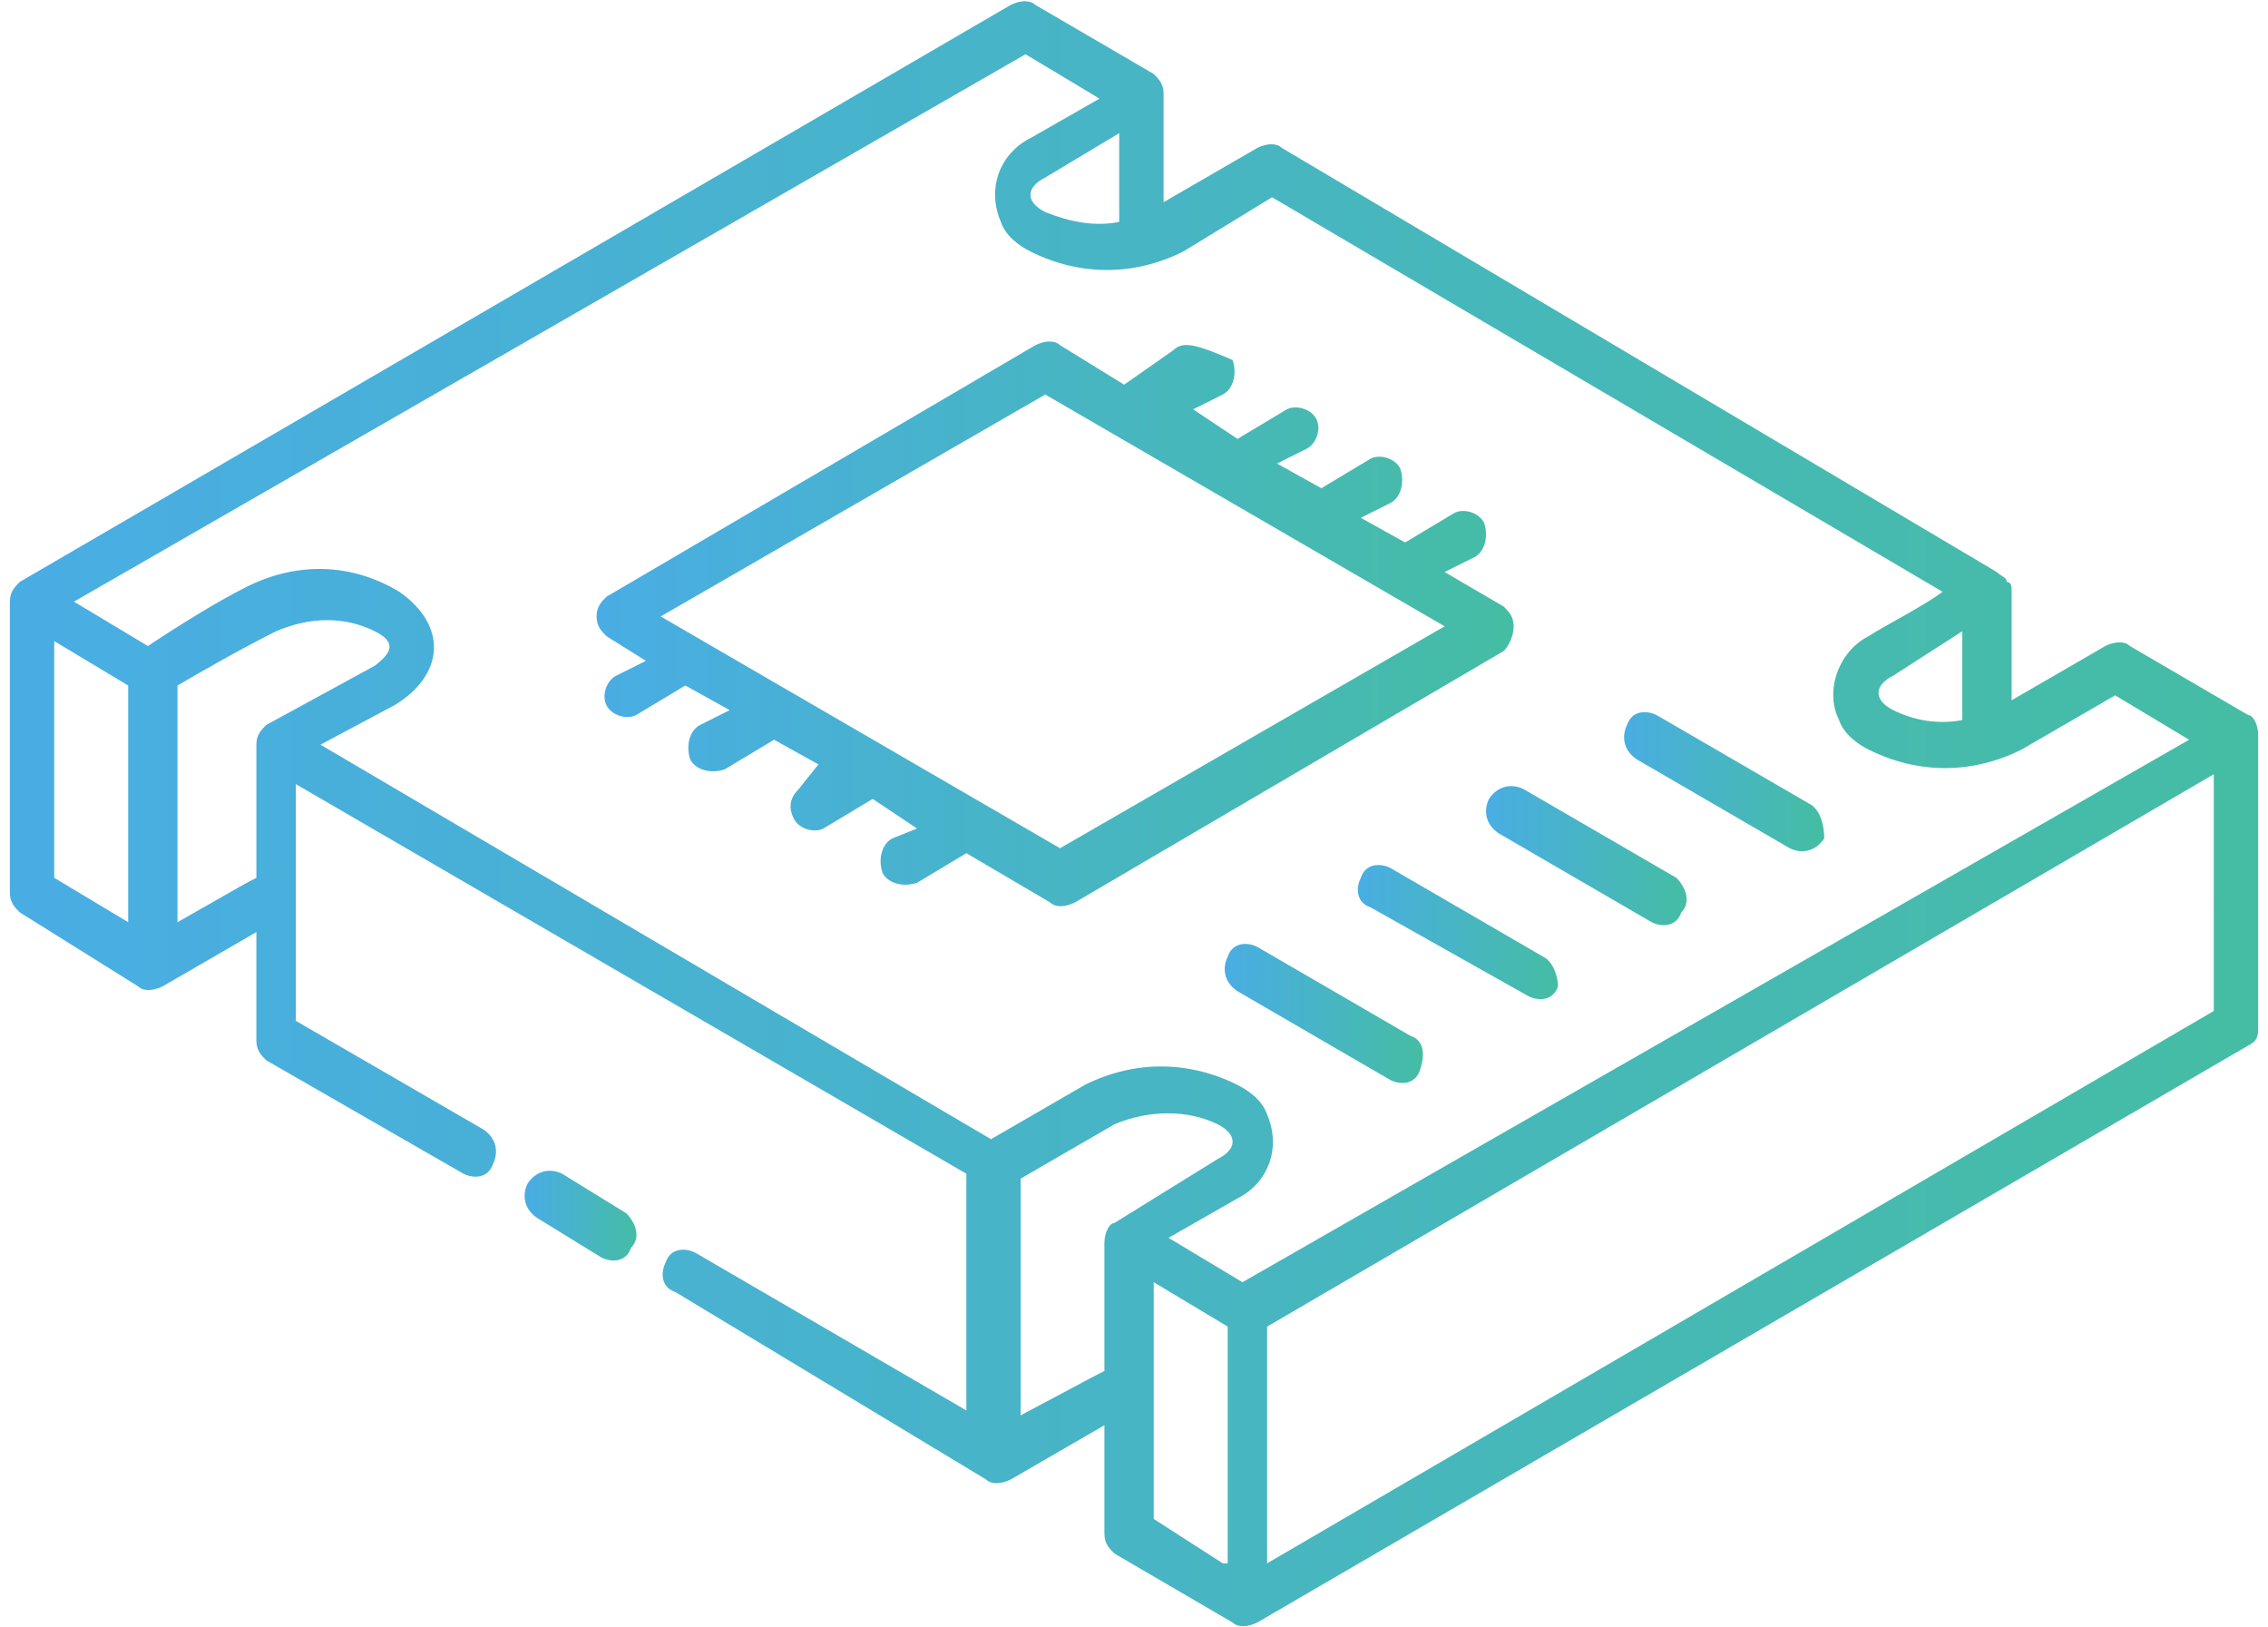 <?xml version="1.0" encoding="utf-8"?>
<!-- Generator: Adobe Illustrator 25.4.8, SVG Export Plug-In . SVG Version: 6.00 Build 0)  -->
<svg version="1.1" id="Layer_1" xmlns="http://www.w3.org/2000/svg" xmlns:xlink="http://www.w3.org/1999/xlink" x="0px" y="0px"
	 viewBox="0 0 46 33" style="enable-background:new 0 0 46 33;" xml:space="preserve">
<style type="text/css">
	.st0{fill:url(#SVGID_1_);}
	.st1{fill:url(#SVGID_00000043422690678413361130000012737460928049711491_);}
	.st2{fill:url(#SVGID_00000093176864131136634540000005397082870459652737_);}
	.st3{fill:url(#SVGID_00000034811942895071652140000010950036237621206665_);}
	.st4{fill:url(#SVGID_00000071540390772942027350000010224042378576542882_);}
	.st5{fill:url(#SVGID_00000165212178407495849880000005257675697757210264_);}
	.st6{fill:url(#SVGID_00000084508969324620003530000016071752073776963516_);}
</style>
<g>
	<linearGradient id="SVGID_1_" gradientUnits="userSpaceOnUse" x1="10.696" y1="24.665" x2="12.948" y2="24.665">
		<stop  offset="0" style="stop-color:#49ADE4"/>
		<stop  offset="1" style="stop-color:#45BDA4"/>
	</linearGradient>
	<path class="st0" d="M12.7,24.6l-1.3-0.8c-0.2-0.1-0.5-0.1-0.7,0.2c-0.1,0.2-0.1,0.5,0.2,0.7l1.3,0.8c0.2,0.1,0.5,0.1,0.6-0.2
		C13,25.1,12.9,24.8,12.7,24.6z"/>
	
		<linearGradient id="SVGID_00000141442459607923337450000008557310595310195350_" gradientUnits="userSpaceOnUse" x1="0.161" y1="16.5" x2="45.839" y2="16.5">
		<stop  offset="0" style="stop-color:#49ADE4"/>
		<stop  offset="1" style="stop-color:#45BDA4"/>
	</linearGradient>
	<path style="fill:url(#SVGID_00000141442459607923337450000008557310595310195350_);" d="M45.6,14.5l-2.4-1.4
		c-0.1-0.1-0.3-0.1-0.5,0l-1.9,1.1v-2.2c0-0.1,0-0.2-0.1-0.2c0-0.1-0.1-0.1-0.2-0.2L26,3c-0.1-0.1-0.3-0.1-0.5,0l-1.9,1.1V1.9
		c0-0.2-0.1-0.3-0.2-0.4L21,0.1c-0.1-0.1-0.3-0.1-0.5,0L0.4,11.8c-0.1,0.1-0.2,0.2-0.2,0.4v5.9c0,0.2,0.1,0.3,0.2,0.4L2.8,20
		c0.1,0.1,0.3,0.1,0.5,0l1.9-1.1v2.2c0,0.2,0.1,0.3,0.2,0.4l4,2.3c0.2,0.1,0.5,0.1,0.6-0.2c0.1-0.2,0.1-0.5-0.2-0.7l-3.8-2.2
		c0-0.1,0-4.5,0-4.8l13.6,7.9v4.8l-5.5-3.2c-0.2-0.1-0.5-0.1-0.6,0.2c-0.1,0.2-0.1,0.5,0.2,0.6c0,0,0,0,0,0L20,30
		c0.1,0.1,0.3,0.1,0.5,0l1.9-1.1v2.2c0,0.2,0.1,0.3,0.2,0.4l2.4,1.4c0.1,0.1,0.3,0.1,0.5,0l20.1-11.7c0.2-0.1,0.2-0.2,0.2-0.4v-5.9
		C45.8,14.7,45.7,14.5,45.6,14.5z M2.6,18.7l-1.5-0.9V13l1.5,0.9V18.7z M5.4,14.7c-0.1,0.1-0.2,0.2-0.2,0.4c0,0.1,0,2.7,0,2.7
		C5,17.9,5,17.9,3.6,18.7v-4.8c1.2-0.7,1.8-1,2-1.1c0.7-0.3,1.4-0.3,2,0C8,13,8,13.2,7.6,13.5L5.4,14.7z M22.4,25.2
		c0,1.1,0,2.7,0,2.6c-0.2,0.1-0.2,0.1-1.7,0.9v-4.8l1.9-1.1c0.7-0.3,1.5-0.3,2.1,0c0.4,0.2,0.4,0.5,0,0.7l-2.1,1.3
		C22.5,24.8,22.4,25,22.4,25.2z M24.8,31.7l-1.4-0.9c0-1.3,0-3.7,0-4.8l1.5,0.9V31.7z M25.2,26l-1.5-0.9l1.4-0.8
		c0.6-0.3,0.9-1,0.6-1.7c-0.1-0.3-0.4-0.5-0.6-0.6c-1-0.5-2.1-0.5-3.1,0l-1.9,1.1l-13.6-8L8,14.3c1-0.6,1.1-1.6,0.1-2.3
		c-1-0.6-2.1-0.6-3.1-0.1c-0.6,0.3-1.4,0.8-2,1.2l-1.5-0.9L20.8,1.1l1.5,0.9l-1.4,0.8c-0.6,0.3-0.9,1-0.6,1.7
		c0.1,0.3,0.4,0.5,0.6,0.6c1,0.5,2.1,0.5,3.1,0L25.8,4l13.6,8c-0.4,0.3-1.2,0.7-1.5,0.9c-0.6,0.3-0.9,1.1-0.6,1.7
		c0.1,0.3,0.4,0.5,0.6,0.6c1,0.5,2.1,0.5,3.1,0l1.9-1.1l1.5,0.9L25.2,26z M22.7,2.7v1.8c-0.5,0.1-1,0-1.5-0.2
		c-0.4-0.2-0.4-0.5,0-0.7L22.7,2.7z M39.8,12.8v1.8c-0.5,0.1-1,0-1.4-0.2c-0.4-0.2-0.4-0.5,0-0.7L39.8,12.8z M44.9,20.5L25.7,31.7
		v-4.8l15.6-9.1l3.6-2.1V20.5z"/>
	
		<linearGradient id="SVGID_00000053522898788491526470000005856266119541191331_" gradientUnits="userSpaceOnUse" x1="32.803" y1="15.778" x2="36.891" y2="15.778">
		<stop  offset="0" style="stop-color:#49ADE4"/>
		<stop  offset="1" style="stop-color:#45BDA4"/>
	</linearGradient>
	<path style="fill:url(#SVGID_00000053522898788491526470000005856266119541191331_);" d="M36.7,16.3l-3.1-1.8
		c-0.2-0.1-0.5-0.1-0.6,0.2c-0.1,0.2-0.1,0.5,0.2,0.7l3.1,1.8c0.2,0.1,0.5,0.1,0.7-0.2C37,16.7,36.9,16.4,36.7,16.3z"/>
	
		<linearGradient id="SVGID_00000143605217344558391500000011632425992480600240_" gradientUnits="userSpaceOnUse" x1="30.128" y1="17.332" x2="34.216" y2="17.332">
		<stop  offset="0" style="stop-color:#49ADE4"/>
		<stop  offset="1" style="stop-color:#45BDA4"/>
	</linearGradient>
	<path style="fill:url(#SVGID_00000143605217344558391500000011632425992480600240_);" d="M34,17.8C34,17.8,34,17.8,34,17.8L30.9,16
		c-0.2-0.1-0.5-0.1-0.7,0.2c0,0,0,0,0,0c-0.1,0.2-0.1,0.5,0.2,0.7l3.1,1.8c0.2,0.1,0.5,0.1,0.6-0.2c0,0,0,0,0,0
		C34.3,18.3,34.2,18,34,17.8z"/>
	
		<linearGradient id="SVGID_00000002367051045120778170000010044968292892523452_" gradientUnits="userSpaceOnUse" x1="27.462" y1="18.903" x2="31.563" y2="18.903">
		<stop  offset="0" style="stop-color:#49ADE4"/>
		<stop  offset="1" style="stop-color:#45BDA4"/>
	</linearGradient>
	<path style="fill:url(#SVGID_00000002367051045120778170000010044968292892523452_);" d="M31.3,19.4l-3.1-1.8
		c-0.2-0.1-0.5-0.1-0.6,0.2c-0.1,0.2-0.1,0.5,0.2,0.6c0,0,0,0,0,0l3.2,1.8c0.2,0.1,0.5,0.1,0.6-0.2C31.6,19.8,31.5,19.5,31.3,19.4z"
		/>
	
		<linearGradient id="SVGID_00000004531637976246785070000015229666679627222405_" gradientUnits="userSpaceOnUse" x1="24.79" y1="20.468" x2="28.878" y2="20.468">
		<stop  offset="0" style="stop-color:#49ADE4"/>
		<stop  offset="1" style="stop-color:#45BDA4"/>
	</linearGradient>
	<path style="fill:url(#SVGID_00000004531637976246785070000015229666679627222405_);" d="M28.6,21l-3.1-1.8
		c-0.2-0.1-0.5-0.1-0.6,0.2c-0.1,0.2-0.1,0.5,0.2,0.7l3.1,1.8c0.2,0.1,0.5,0.1,0.6-0.2C28.9,21.4,28.9,21.1,28.6,21z"/>
	
		<linearGradient id="SVGID_00000074414549452193674000000015269648452514343054_" gradientUnits="userSpaceOnUse" x1="12.021" y1="12.623" x2="30.729" y2="12.623">
		<stop  offset="0" style="stop-color:#49ADE4"/>
		<stop  offset="1" style="stop-color:#45BDA4"/>
	</linearGradient>
	<path style="fill:url(#SVGID_00000074414549452193674000000015269648452514343054_);" d="M30.7,12.7c0-0.2-0.1-0.3-0.2-0.4
		l-1.2-0.7l0.6-0.3c0.2-0.1,0.3-0.4,0.2-0.7c-0.1-0.2-0.4-0.3-0.6-0.2l-1,0.6l-0.9-0.5l0.6-0.3c0.2-0.1,0.3-0.4,0.2-0.7
		c-0.1-0.2-0.4-0.3-0.6-0.2l-1,0.6l-0.9-0.5l0.6-0.3c0.2-0.1,0.3-0.4,0.2-0.6c0,0,0,0,0,0c-0.1-0.2-0.4-0.3-0.6-0.2l-1,0.6l-0.9-0.6
		l0.6-0.3c0.2-0.1,0.3-0.4,0.2-0.7C24.3,7,24,6.9,23.8,7.1l-1,0.7L21.5,7c-0.1-0.1-0.3-0.1-0.5,0l-8.7,5.1c-0.1,0.1-0.2,0.2-0.2,0.4
		c0,0.2,0.1,0.3,0.2,0.4l0.8,0.5l-0.6,0.3c-0.2,0.1-0.3,0.4-0.2,0.6c0,0,0,0,0,0c0.1,0.2,0.4,0.3,0.6,0.2l1-0.6l0.9,0.5l-0.6,0.3
		c-0.2,0.1-0.3,0.4-0.2,0.7c0.1,0.2,0.4,0.3,0.7,0.2l1-0.6l0.9,0.5L16.2,16c-0.2,0.2-0.2,0.4-0.1,0.6c0.1,0.2,0.4,0.3,0.6,0.2l1-0.6
		l0.9,0.6L18.1,17c-0.2,0.1-0.3,0.4-0.2,0.7c0.1,0.2,0.4,0.3,0.7,0.2l1-0.6l1.7,1c0.1,0.1,0.3,0.1,0.5,0l8.7-5.1
		C30.6,13.1,30.7,12.9,30.7,12.7z M21.5,17.2l-8.1-4.7L21.2,8l8.1,4.7L21.5,17.2z"/>
</g>
</svg>
